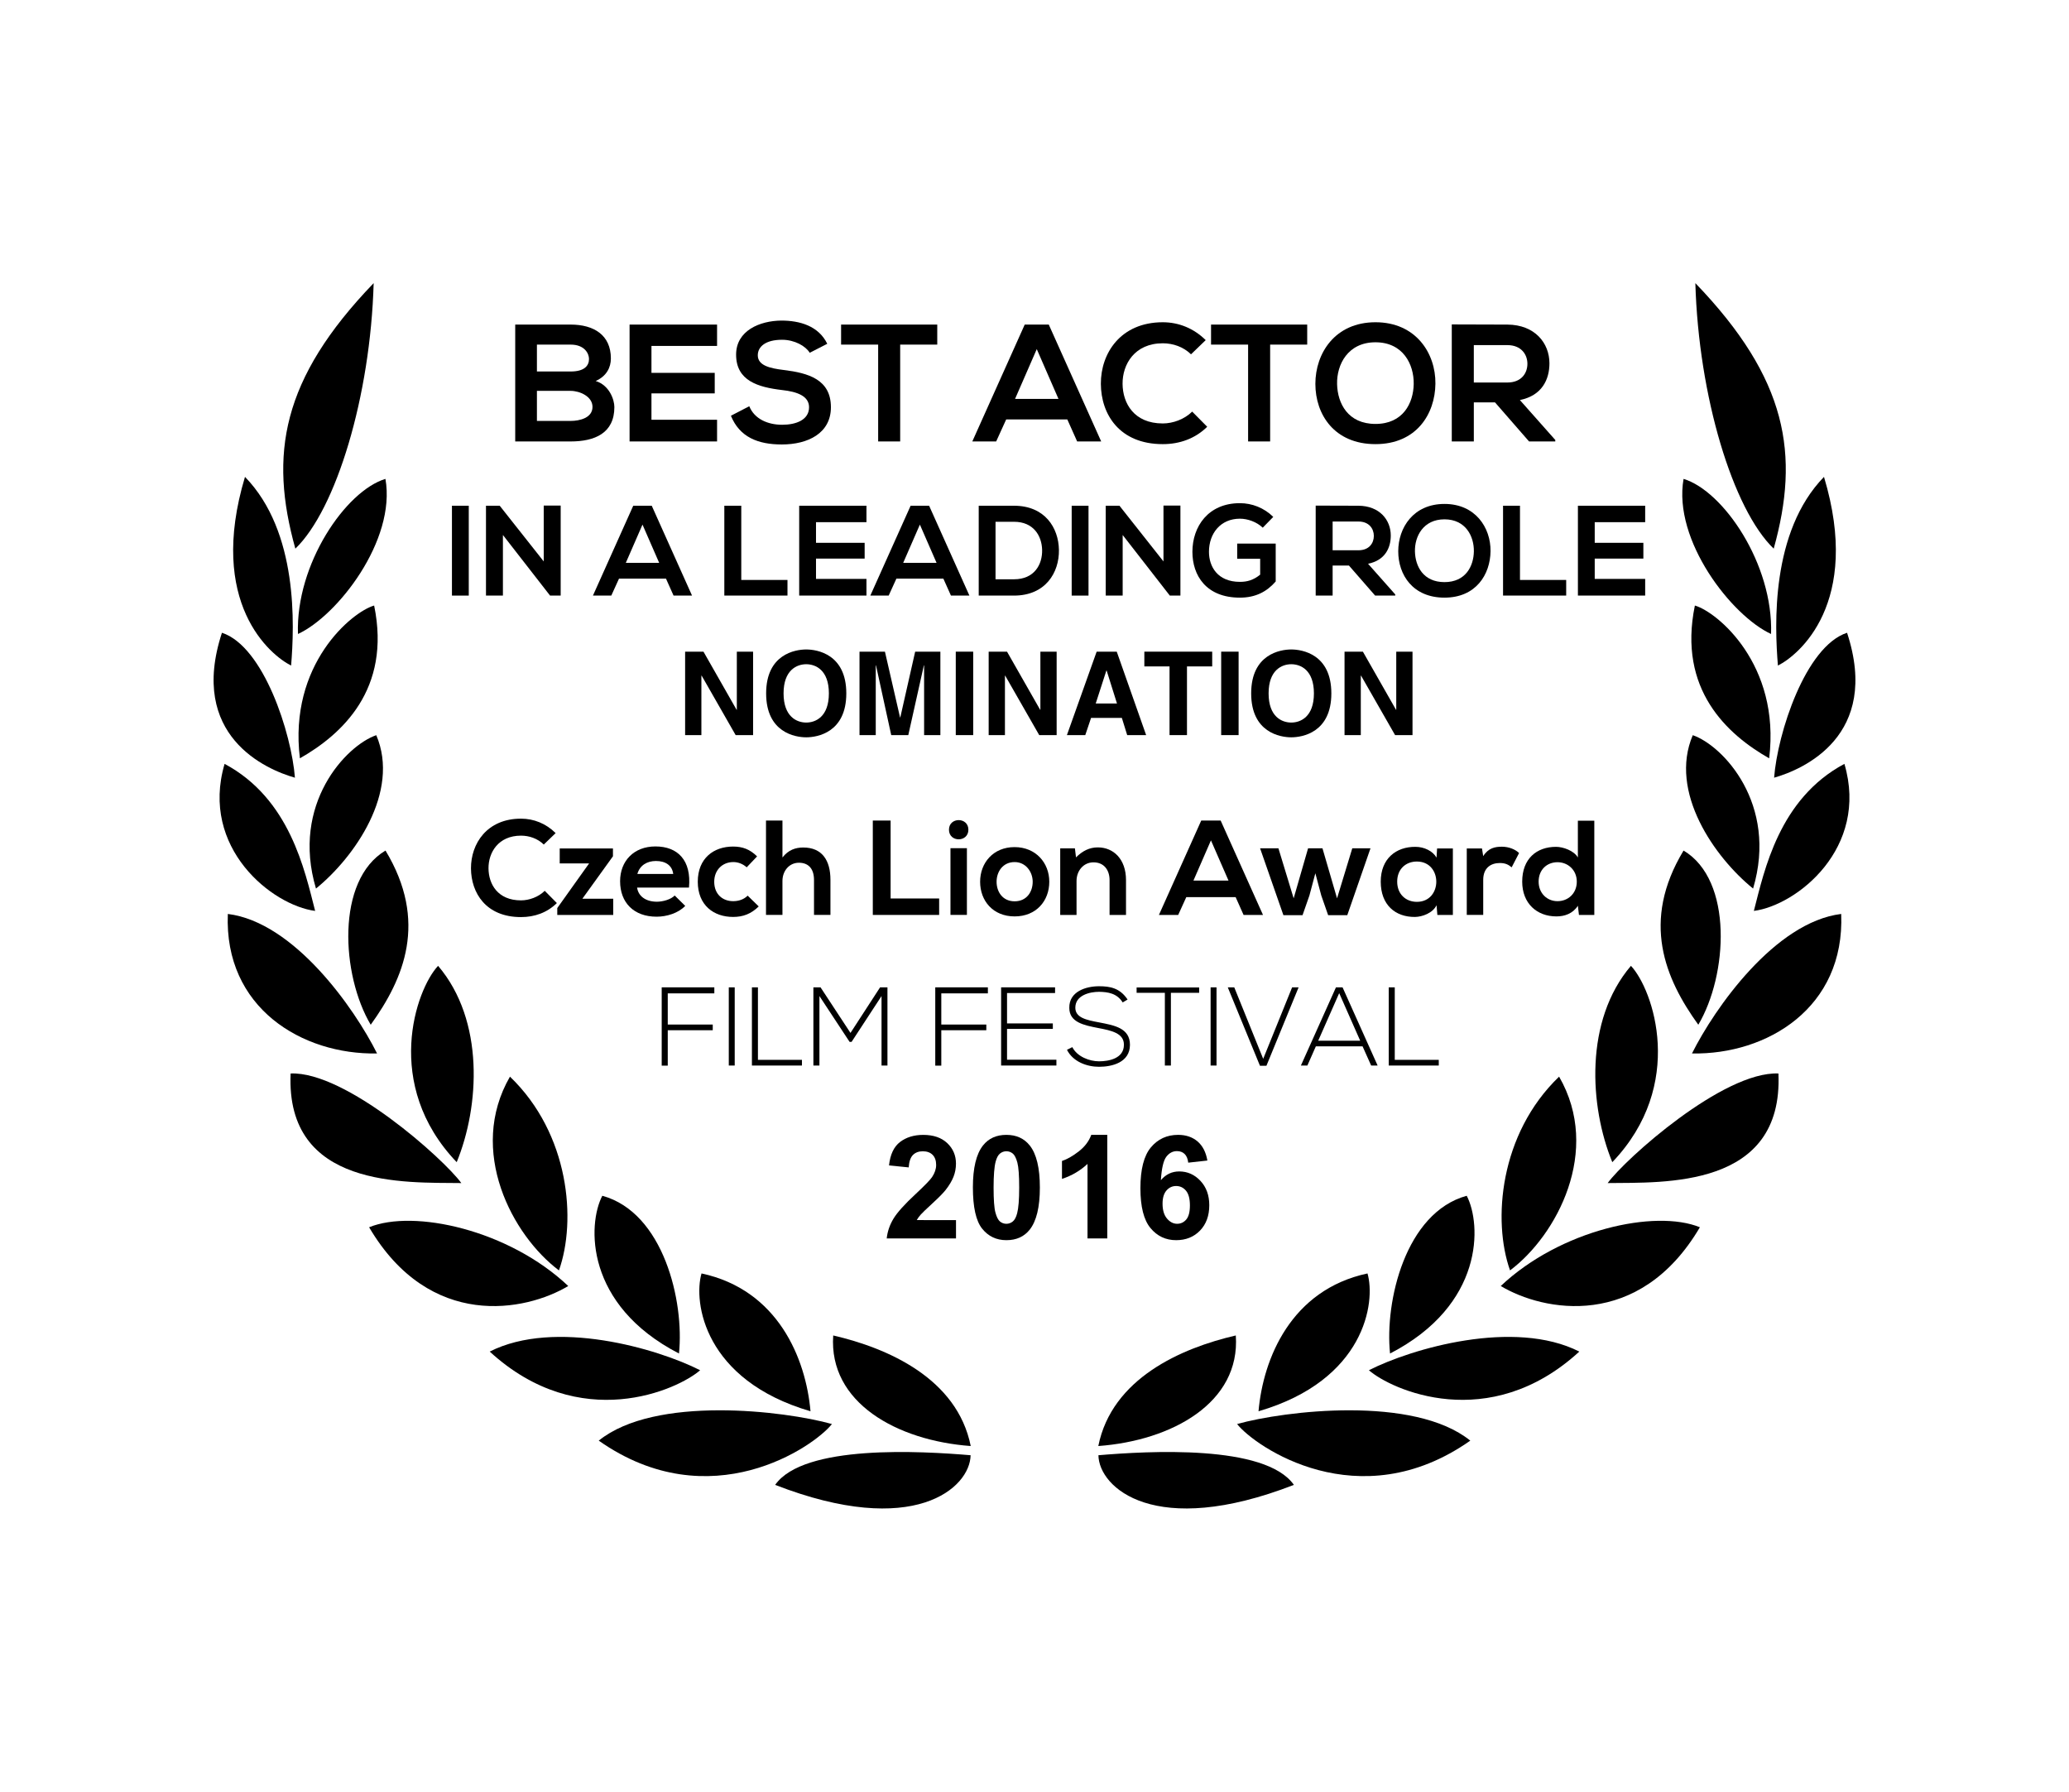 <?xml version="1.0" encoding="utf-8"?>
<!-- Generator: Adobe Illustrator 25.2.1, SVG Export Plug-In . SVG Version: 6.00 Build 0)  -->
<svg version="1.1" id="Vrstva_1" xmlns="http://www.w3.org/2000/svg" xmlns:xlink="http://www.w3.org/1999/xlink" x="0px" y="0px"
	 viewBox="0 0 161.113 139.493" enable-background="new 0 0 161.113 139.493" xml:space="preserve">
<g>
	<g>
		<path d="M47.569,27.91c0,0.702-0.338,1.378-1.183,1.755c1.066,0.325,1.455,1.456,1.455,2.028c0,2.028-1.521,2.678-3.405,2.678
			c-1.443,0-2.874,0-4.316,0v-9.1c1.43,0,2.873,0,4.316,0C46.231,25.272,47.569,26.077,47.569,27.91z M41.81,28.924h2.626
			c1.079,0,1.43-0.455,1.43-0.975c0-0.416-0.338-1.118-1.43-1.118H41.81V28.924z M41.81,32.773h2.626
			c0.702,0,1.702-0.234,1.702-1.092c0-0.819-1-1.248-1.702-1.248H41.81V32.773z"/>
		<path d="M55.838,34.372h-6.813c0-3.029,0-6.071,0-9.1h6.813v1.664h-5.109v2.093h4.927v1.599h-4.927v2.054h5.109V34.372z"/>
		<path d="M63.053,27.468c-0.312-0.52-1.171-1.014-2.158-1.014c-1.274,0-1.886,0.533-1.886,1.209c0,0.793,0.936,1.014,2.028,1.145
			c1.898,0.234,3.666,0.727,3.666,2.899c0,2.028-1.794,2.899-3.822,2.899c-1.859,0-3.289-0.572-3.965-2.236l1.43-0.741
			c0.403,1.001,1.456,1.443,2.561,1.443c1.08,0,2.094-0.377,2.094-1.365c0-0.858-0.896-1.209-2.105-1.339
			c-1.859-0.221-3.576-0.715-3.576-2.756c0-1.872,1.847-2.639,3.524-2.652c1.418,0,2.887,0.403,3.575,1.807L63.053,27.468z"/>
		<path d="M68.383,26.831h-2.887v-1.559c2.626,0,4.85,0,7.488,0v1.559h-2.887v7.541h-1.715V26.831z"/>
		<path d="M83.111,32.655h-4.758l-0.781,1.716h-1.858l4.082-9.1h1.872l4.082,9.1h-1.872L83.111,32.655z M80.733,27.182l-1.69,3.875
			h3.38L80.733,27.182z"/>
		<path d="M94.005,33.228c-0.937,0.923-2.146,1.352-3.458,1.352c-3.381,0-4.811-2.327-4.823-4.693
			c-0.013-2.379,1.534-4.797,4.823-4.797c1.234,0,2.405,0.468,3.342,1.391l-1.145,1.105c-0.598-0.585-1.404-0.858-2.197-0.858
			c-2.197,0-3.146,1.638-3.133,3.159c0.013,1.508,0.884,3.082,3.133,3.082c0.793,0,1.689-0.325,2.288-0.923L94.005,33.228z"/>
		<path d="M97.19,26.831h-2.886v-1.559c2.626,0,4.849,0,7.488,0v1.559h-2.886v7.541H97.19V26.831z"/>
		<path d="M111.776,29.874c-0.025,2.353-1.469,4.706-4.667,4.706c-3.198,0-4.681-2.301-4.681-4.693s1.535-4.797,4.681-4.797
			C110.242,25.089,111.802,27.494,111.776,29.874z M104.119,29.913c0.038,1.495,0.844,3.094,2.989,3.094s2.951-1.612,2.978-3.107
			c0.025-1.534-0.832-3.25-2.978-3.25S104.08,28.379,104.119,29.913z"/>
		<path d="M121.11,34.372h-2.041l-2.652-3.042h-1.65v3.042h-1.717v-9.113c1.443,0,2.887,0.013,4.33,0.013
			c2.145,0.013,3.275,1.443,3.275,3.016c0,1.248-0.572,2.509-2.301,2.86l2.756,3.107V34.372z M114.766,26.87v2.912h2.613
			c1.092,0,1.56-0.728,1.56-1.456c0-0.728-0.481-1.456-1.56-1.456H114.766z"/>
		<path d="M35.193,46.372v-6.996h1.31v6.996H35.193z"/>
		<path d="M42.341,39.365h1.319v7.006h-0.82v0.01l-3.678-4.727v4.717h-1.319v-6.996h1.069l3.428,4.337V39.365z"/>
		<path d="M51.86,45.052h-3.658l-0.6,1.319h-1.429l3.138-6.996h1.44l3.138,6.996H52.45L51.86,45.052z M50.031,40.845l-1.299,2.978
			h2.598L50.031,40.845z"/>
		<path d="M57.723,39.376v5.777h3.598v1.219h-4.918v-6.996H57.723z"/>
		<path d="M67.471,46.372h-5.238c0-2.329,0-4.667,0-6.996h5.238v1.279h-3.929v1.609h3.788v1.229h-3.788v1.579h3.929V46.372z"/>
		<path d="M73.46,45.052h-3.658l-0.6,1.319h-1.429l3.138-6.996h1.439l3.138,6.996H74.05L73.46,45.052z M71.631,40.845l-1.299,2.978
			h2.598L71.631,40.845z"/>
		<path d="M82.459,42.814c0.03,1.769-1.049,3.558-3.498,3.558c-0.859,0-1.889,0-2.748,0v-6.996c0.859,0,1.889,0,2.748,0
			C81.36,39.376,82.43,41.085,82.459,42.814z M77.522,45.102h1.439c1.59,0,2.219-1.159,2.189-2.298
			c-0.03-1.089-0.67-2.179-2.189-2.179h-1.439V45.102z"/>
		<path d="M83.452,46.372v-6.996h1.31v6.996H83.452z"/>
		<path d="M90.6,39.365h1.319v7.006H91.1v0.01l-3.678-4.727v4.717h-1.319v-6.996h1.069l3.428,4.337V39.365z"/>
		<path d="M98.33,41.085c-0.471-0.45-1.17-0.7-1.779-0.7c-1.5,0-2.409,1.14-2.409,2.579c0,1.149,0.67,2.339,2.409,2.339
			c0.549,0,1.029-0.12,1.578-0.559v-1.24H96.34v-1.179h2.999v2.948c-0.689,0.79-1.56,1.259-2.788,1.259
			c-2.629,0-3.698-1.729-3.698-3.568c0-1.969,1.229-3.788,3.698-3.788c0.939,0,1.879,0.359,2.598,1.069L98.33,41.085z"/>
		<path d="M108.649,46.372h-1.568l-2.039-2.339h-1.27v2.339h-1.319v-7.006c1.109,0,2.22,0.01,3.329,0.01
			c1.649,0.01,2.518,1.109,2.518,2.319c0,0.959-0.439,1.929-1.769,2.199l2.118,2.389V46.372z M103.772,40.605v2.239h2.01
			c0.839,0,1.199-0.56,1.199-1.12s-0.371-1.119-1.199-1.119H103.772z"/>
		<path d="M116.068,42.914c-0.02,1.809-1.129,3.618-3.588,3.618c-2.459,0-3.599-1.769-3.599-3.608c0-1.839,1.18-3.688,3.599-3.688
			C114.889,39.235,116.088,41.085,116.068,42.914z M110.182,42.944c0.029,1.149,0.649,2.379,2.299,2.379
			c1.648,0,2.269-1.239,2.289-2.389c0.02-1.18-0.641-2.499-2.289-2.499C110.831,40.435,110.151,41.764,110.182,42.944z"/>
		<path d="M118.361,39.376v5.777h3.598v1.219h-4.917v-6.996H118.361z"/>
		<path d="M128.11,46.372h-5.238c0-2.329,0-4.667,0-6.996h5.238v1.279h-3.929v1.609h3.788v1.229h-3.788v1.579h3.929V46.372z"/>
		<path d="M57.376,50.739h1.267v6.497h-1.357l-2.65-4.633h-0.019v4.633H53.35v-6.497h1.43l2.578,4.524h0.019V50.739z"/>
		<path d="M62.781,50.567c0.859,0,3.121,0.371,3.121,3.42s-2.262,3.42-3.121,3.42c-0.859,0-3.122-0.371-3.122-3.42
			S61.922,50.567,62.781,50.567z M62.781,56.258c0.732,0,1.764-0.453,1.764-2.271c0-1.819-1.031-2.271-1.764-2.271
			c-0.732,0-1.765,0.452-1.765,2.271C61.017,55.806,62.049,56.258,62.781,56.258z"/>
		<path d="M73.227,57.235H71.96v-5.429h-0.019l-1.212,5.429H69.4l-1.186-5.429h-0.019v5.429H66.93v-6.497h1.98l1.177,5.121h0.019
			l1.158-5.121h1.963V57.235z"/>
		<path d="M75.783,57.235h-1.357v-6.497h1.357V57.235z"/>
		<path d="M81.014,50.739h1.267v6.497h-1.356l-2.652-4.633h-0.018v4.633h-1.267v-6.497h1.43l2.579,4.524h0.018V50.739z"/>
		<path d="M84.51,57.235h-1.43l2.316-6.497h1.565l2.289,6.497h-1.476l-0.416-1.339h-2.397L84.51,57.235z M85.324,54.775h1.656
			l-0.807-2.57h-0.018L85.324,54.775z"/>
		<path d="M92.43,57.235h-1.358v-5.348H89.11v-1.149h5.284v1.149H92.43V57.235z"/>
		<path d="M96.45,57.235h-1.357v-6.497h1.357V57.235z"/>
		<path d="M100.551,50.567c0.859,0,3.121,0.371,3.121,3.42s-2.262,3.42-3.121,3.42c-0.859,0-3.122-0.371-3.122-3.42
			S99.692,50.567,100.551,50.567z M100.551,56.258c0.732,0,1.764-0.453,1.764-2.271c0-1.819-1.031-2.271-1.764-2.271
			c-0.732,0-1.765,0.452-1.765,2.271C98.786,55.806,99.818,56.258,100.551,56.258z"/>
		<path d="M108.725,50.739h1.267v6.497h-1.356l-2.652-4.633h-0.018v4.633h-1.267v-6.497h1.43l2.579,4.524h0.018V50.739z"/>
		<path d="M43.363,70.312c-0.756,0.745-1.733,1.092-2.793,1.092c-2.729,0-3.884-1.879-3.895-3.79
			c-0.01-1.921,1.239-3.874,3.895-3.874c0.998,0,1.942,0.378,2.698,1.124l-0.924,0.892c-0.482-0.472-1.134-0.693-1.774-0.693
			c-1.774,0-2.541,1.323-2.53,2.551c0.01,1.218,0.714,2.488,2.53,2.488c0.64,0,1.365-0.263,1.848-0.745L43.363,70.312z"/>
		<path d="M47.731,66.06v0.609l-2.383,3.307h2.404v1.26h-4.357V70.7l2.479-3.475h-2.289V66.06H47.731z"/>
		<path d="M49.611,69.105c0.084,0.64,0.641,1.102,1.543,1.102c0.473,0,1.092-0.178,1.385-0.483l0.82,0.809
			c-0.547,0.566-1.439,0.84-2.227,0.84c-1.785,0-2.845-1.103-2.845-2.761c0-1.575,1.071-2.709,2.751-2.709
			c1.733,0,2.812,1.071,2.613,3.202H49.611z M52.424,68.044c-0.084-0.672-0.608-1.008-1.344-1.008c-0.692,0-1.26,0.336-1.448,1.008
			H52.424z"/>
		<path d="M59.082,70.574c-0.6,0.588-1.229,0.818-1.996,0.818c-1.5,0-2.75-0.902-2.75-2.74s1.25-2.74,2.75-2.74
			c0.736,0,1.303,0.21,1.869,0.766l-0.809,0.85c-0.305-0.273-0.682-0.409-1.039-0.409c-0.861,0-1.49,0.63-1.49,1.533
			c0,0.987,0.672,1.512,1.469,1.512c0.41,0,0.82-0.116,1.135-0.43L59.082,70.574z"/>
		<path d="M60.93,63.887v2.876c0.462-0.598,1.029-0.777,1.617-0.777c1.469,0,2.12,0.997,2.12,2.52v2.729h-1.28v-2.719
			c0-0.945-0.494-1.344-1.176-1.344c-0.756,0-1.281,0.64-1.281,1.417v2.646h-1.281v-7.349H60.93z"/>
		<path d="M69.352,63.887v6.068h3.779v1.281h-5.166v-7.349H69.352z"/>
		<path d="M75.408,64.601c0,0.997-1.512,0.997-1.512,0C73.897,63.604,75.408,63.604,75.408,64.601z M74.013,66.039v5.196h1.28
			v-5.196H74.013z"/>
		<path d="M81.708,68.653c0,1.491-1.019,2.698-2.698,2.698c-1.68,0-2.688-1.207-2.688-2.698c0-1.48,1.029-2.698,2.678-2.698
			C80.649,65.955,81.708,67.173,81.708,68.653z M77.604,68.653c0,0.788,0.473,1.522,1.406,1.522c0.935,0,1.406-0.734,1.406-1.522
			c0-0.777-0.545-1.533-1.406-1.533C78.086,67.12,77.604,67.876,77.604,68.653z"/>
		<path d="M86.402,71.235v-2.708c0-0.787-0.432-1.386-1.25-1.386c-0.787,0-1.322,0.662-1.322,1.449v2.646h-1.271v-5.186h1.145
			l0.084,0.704c0.525-0.515,1.051-0.777,1.701-0.777c1.218,0,2.193,0.914,2.193,2.541v2.719H86.402z"/>
		<path d="M96.219,69.85h-3.842l-0.631,1.386h-1.5l3.295-7.349h1.512l3.297,7.349h-1.512L96.219,69.85z M94.297,65.43l-1.363,3.129
			h2.729L94.297,65.43z"/>
		<path d="M102.981,66.049l1.135,3.895l1.186-3.895h1.418l-1.807,5.207h-1.49l-0.535-1.533l-0.462-1.732l-0.462,1.732l-0.535,1.533
			h-1.49l-1.816-5.207h1.428l1.186,3.895l1.123-3.895H102.981z"/>
		<path d="M111.906,66.06h1.229v5.176h-1.207l-0.064-0.756c-0.293,0.609-1.102,0.903-1.68,0.913
			c-1.531,0.011-2.666-0.934-2.666-2.75c0-1.785,1.187-2.719,2.698-2.709c0.692,0,1.354,0.326,1.647,0.84L111.906,66.06z
			 M108.799,68.643c0,0.986,0.682,1.574,1.533,1.574c2.016,0,2.016-3.139,0-3.139C109.481,67.078,108.799,67.655,108.799,68.643z"/>
		<path d="M115.402,66.06l0.096,0.599c0.398-0.641,0.934-0.735,1.459-0.735c0.535,0,1.049,0.21,1.333,0.494l-0.577,1.112
			c-0.263-0.22-0.504-0.336-0.924-0.336c-0.672,0-1.291,0.357-1.291,1.312v2.729h-1.281V66.06H115.402z"/>
		<path d="M124.149,63.898v7.338h-1.196l-0.084-0.714c-0.399,0.619-1.04,0.829-1.669,0.829c-1.522,0-2.666-1.008-2.666-2.708
			c0-1.785,1.123-2.709,2.635-2.709c0.545,0,1.396,0.294,1.7,0.83v-2.866H124.149z M119.813,68.643c0,0.902,0.652,1.522,1.471,1.522
			c0.809,0,1.501-0.588,1.501-1.522c0-0.903-0.692-1.512-1.501-1.512C120.465,67.131,119.813,67.708,119.813,68.643z"/>
		<path d="M51.998,79.77h3.504v0.443h-3.504v2.757h-0.471v-6.097h4.098v0.47h-3.627V79.77z"/>
		<path d="M56.751,82.962v-6.088h0.461v6.088H56.751z"/>
		<path d="M59.02,76.874v5.645h3.428v0.443h-3.896v-6.088H59.02z"/>
		<path d="M68.645,77.552l-2.331,3.566h-0.157l-2.348-3.566v5.41h-0.47v-6.088c0.226,0,0.331,0,0.557,0l2.331,3.549l2.305-3.549
			h0.574v6.088h-0.461V77.552z"/>
		<path d="M73.299,79.77h3.505v0.443h-3.505v2.757h-0.47v-6.097h4.097v0.47h-3.627V79.77z"/>
		<path d="M78.418,79.683h3.566v0.426h-3.566v2.4h3.844v0.452h-4.305v-6.088h4.201v0.444h-3.74V79.683z"/>
		<path d="M87.424,78.048c-0.443-0.713-1.156-0.817-1.844-0.826c-0.713,0-1.844,0.261-1.844,1.235c0,0.774,0.835,0.957,1.861,1.148
			c1.174,0.227,2.393,0.435,2.393,1.749c-0.01,1.374-1.393,1.705-2.41,1.705c-0.947,0-2.026-0.392-2.496-1.322l0.418-0.208
			c0.373,0.739,1.33,1.104,2.078,1.104c0.748,0,1.939-0.209,1.939-1.287c0.01-0.913-1-1.113-2-1.305
			c-1.113-0.217-2.252-0.443-2.252-1.565c-0.027-1.288,1.312-1.688,2.312-1.688c0.87,0,1.627,0.139,2.227,1.035L87.424,78.048z"/>
		<path d="M90.708,77.3h-2.2v-0.418h4.87V77.3h-2.2v5.662h-0.47V77.3z"/>
		<path d="M94.27,82.962v-6.088h0.461v6.088H94.27z"/>
		<path d="M101.122,76.874l-2.505,6.106h-0.504l-2.506-6.106h0.505l2.253,5.566l2.252-5.566H101.122z"/>
		<path d="M106.772,82.962l-0.67-1.496h-3.636l-0.661,1.496h-0.504l2.73-6.088h0.514l2.73,6.088H106.772z M105.919,81.031
			l-1.636-3.705l-1.635,3.705H105.919z"/>
		<path d="M108.61,76.874v5.645h3.427v0.443h-3.896v-6.088H108.61z"/>
		<path d="M74.444,94.993v1.43h-5.396c0.059-0.541,0.234-1.053,0.526-1.536c0.292-0.483,0.869-1.126,1.731-1.925
			c0.693-0.646,1.119-1.085,1.275-1.314c0.212-0.318,0.318-0.633,0.318-0.943c0-0.343-0.093-0.606-0.277-0.791
			c-0.184-0.184-0.439-0.276-0.764-0.276c-0.322,0-0.577,0.097-0.768,0.29c-0.189,0.193-0.299,0.516-0.328,0.965l-1.533-0.154
			c0.091-0.847,0.377-1.455,0.859-1.824c0.482-0.368,1.084-0.553,1.808-0.553c0.792,0,1.415,0.214,1.868,0.641
			c0.452,0.428,0.679,0.959,0.679,1.594c0,0.361-0.065,0.706-0.194,1.033c-0.13,0.326-0.335,0.669-0.616,1.027
			c-0.187,0.236-0.522,0.578-1.008,1.023c-0.485,0.445-0.794,0.741-0.923,0.887c-0.13,0.146-0.234,0.289-0.314,0.428H74.444z"/>
		<path d="M78.367,88.36c0.777,0,1.386,0.277,1.824,0.832c0.521,0.658,0.783,1.748,0.783,3.271c0,1.519-0.264,2.61-0.789,3.275
			c-0.435,0.548-1.041,0.821-1.818,0.821c-0.781,0-1.411-0.301-1.89-0.9c-0.479-0.602-0.718-1.672-0.718-3.213
			c0-1.512,0.264-2.6,0.789-3.264C76.984,88.633,77.59,88.36,78.367,88.36z M78.367,89.636c-0.186,0-0.353,0.06-0.498,0.178
			c-0.146,0.118-0.26,0.331-0.34,0.638c-0.105,0.398-0.158,1.068-0.158,2.011s0.047,1.589,0.142,1.941
			c0.095,0.353,0.214,0.587,0.358,0.704c0.145,0.117,0.311,0.176,0.496,0.176c0.185,0,0.352-0.061,0.498-0.179
			c0.146-0.118,0.26-0.331,0.34-0.638c0.105-0.395,0.159-1.062,0.159-2.005s-0.048-1.589-0.142-1.942
			c-0.095-0.352-0.214-0.588-0.358-0.706C78.719,89.696,78.553,89.636,78.367,89.636z"/>
		<path d="M86.223,96.423h-1.539v-5.801c-0.562,0.526-1.225,0.915-1.988,1.167v-1.397c0.402-0.132,0.838-0.381,1.309-0.747
			c0.472-0.367,0.795-0.796,0.971-1.285h1.248V96.423z"/>
		<path d="M94.018,90.359l-1.49,0.165c-0.036-0.307-0.131-0.533-0.285-0.68c-0.152-0.146-0.352-0.219-0.596-0.219
			c-0.326,0-0.601,0.146-0.825,0.438c-0.224,0.293-0.366,0.9-0.425,1.824c0.384-0.453,0.86-0.68,1.43-0.68
			c0.642,0,1.193,0.245,1.652,0.734c0.457,0.489,0.688,1.121,0.688,1.895c0,0.822-0.242,1.481-0.724,1.979
			c-0.481,0.496-1.101,0.744-1.856,0.744c-0.811,0-1.478-0.314-2-0.945c-0.521-0.629-0.783-1.662-0.783-3.097
			c0-1.472,0.272-2.532,0.816-3.183c0.544-0.649,1.25-0.975,2.119-0.975c0.61,0,1.115,0.171,1.516,0.512
			C93.653,89.214,93.908,89.71,94.018,90.359z M90.528,93.717c0,0.5,0.115,0.886,0.345,1.158c0.23,0.271,0.494,0.408,0.789,0.408
			c0.285,0,0.522-0.111,0.713-0.334c0.189-0.224,0.284-0.588,0.284-1.096c0-0.522-0.103-0.905-0.307-1.148
			c-0.204-0.242-0.46-0.363-0.767-0.363c-0.296,0-0.547,0.115-0.75,0.348C90.631,92.922,90.528,93.264,90.528,93.717z"/>
	</g>
	<g>
		<g>
			<defs>
				<path id="SVGID_1_" d="M43.525,98.912c1.377-3.866,0.83-10.624-3.814-15.085C36.377,89.6,39.898,96.194,43.525,98.912"/>
			</defs>
			<use xlink:href="#SVGID_1_"  overflow="visible"/>
			<clipPath id="SVGID_2_">
				<use xlink:href="#SVGID_1_"  overflow="visible"/>
			</clipPath>
		</g>
		<g>
			<defs>
				<path id="SVGID_3_" d="M34.114,75.199c-1.73,1.841-4.32,9.254,1.449,15.288C37.348,86.139,37.743,79.459,34.114,75.199"/>
			</defs>
			<use xlink:href="#SVGID_3_"  overflow="visible"/>
			<clipPath id="SVGID_4_">
				<use xlink:href="#SVGID_3_"  overflow="visible"/>
			</clipPath>
		</g>
		<g>
			<defs>
				<path id="SVGID_5_" d="M29.097,22.044c-7.192,7.472-8.142,13.357-6.098,20.674C26.175,39.658,28.849,30.854,29.097,22.044"/>
			</defs>
			<use xlink:href="#SVGID_5_"  overflow="visible"/>
			<clipPath id="SVGID_6_">
				<use xlink:href="#SVGID_5_"  overflow="visible"/>
			</clipPath>
		</g>
		<g>
			<defs>
				<path id="SVGID_7_" d="M30.019,66.224c-3.879,2.306-3.443,9.709-1.151,13.562C31.458,76.196,33.349,71.737,30.019,66.224"/>
			</defs>
			<use xlink:href="#SVGID_7_"  overflow="visible"/>
			<clipPath id="SVGID_8_">
				<use xlink:href="#SVGID_7_"  overflow="visible"/>
			</clipPath>
		</g>
		<g>
			<defs>
				<path id="SVGID_9_" d="M29.301,57.241c-2.347,0.803-6.655,5.36-4.696,11.942C27.585,66.767,31.184,61.667,29.301,57.241"/>
			</defs>
			<use xlink:href="#SVGID_9_"  overflow="visible"/>
			<clipPath id="SVGID_10_">
				<use xlink:href="#SVGID_9_"  overflow="visible"/>
			</clipPath>
		</g>
		<g>
			<defs>
				<path id="SVGID_11_" d="M29.134,47.147c-1.731,0.494-6.678,4.584-5.781,11.895C26.601,57.192,30.485,53.689,29.134,47.147"/>
			</defs>
			<use xlink:href="#SVGID_11_"  overflow="visible"/>
			<clipPath id="SVGID_12_">
				<use xlink:href="#SVGID_11_"  overflow="visible"/>
			</clipPath>
		</g>
		<g>
			<defs>
				<path id="SVGID_13_" d="M23.202,49.362c3.065-1.407,7.656-7.286,6.812-12.075C26.923,38.216,23.017,43.923,23.202,49.362"/>
			</defs>
			<use xlink:href="#SVGID_13_"  overflow="visible"/>
			<clipPath id="SVGID_14_">
				<use xlink:href="#SVGID_13_"  overflow="visible"/>
			</clipPath>
		</g>
		<g>
			<defs>
				<path id="SVGID_15_" d="M44.248,100.128c-4.631-4.375-12.019-6-15.505-4.574C33.476,103.592,40.951,102.106,44.248,100.128"/>
			</defs>
			<use xlink:href="#SVGID_15_"  overflow="visible"/>
			<clipPath id="SVGID_16_">
				<use xlink:href="#SVGID_15_"  overflow="visible"/>
			</clipPath>
		</g>
		<g>
			<defs>
				<path id="SVGID_17_" d="M52.872,105.383c0.424-4.047-1.197-10.974-5.97-12.281C45.746,95.317,45.533,101.598,52.872,105.383"/>
			</defs>
			<use xlink:href="#SVGID_17_"  overflow="visible"/>
			<clipPath id="SVGID_18_">
				<use xlink:href="#SVGID_17_"  overflow="visible"/>
			</clipPath>
		</g>
		<g>
			<defs>
				<path id="SVGID_19_" d="M54.519,106.685c-3.328-1.692-11.313-4.021-16.385-1.452C45.179,111.694,52.811,108.187,54.519,106.685"
					/>
			</defs>
			<use xlink:href="#SVGID_19_"  overflow="visible"/>
			<clipPath id="SVGID_20_">
				<use xlink:href="#SVGID_19_"  overflow="visible"/>
			</clipPath>
		</g>
		<g>
			<defs>
				<path id="SVGID_21_" d="M63.114,109.88c-0.361-4.107-2.531-9.455-8.486-10.731C53.98,101.378,54.818,107.46,63.114,109.88"/>
			</defs>
			<use xlink:href="#SVGID_21_"  overflow="visible"/>
			<clipPath id="SVGID_22_">
				<use xlink:href="#SVGID_21_"  overflow="visible"/>
			</clipPath>
		</g>
		<g>
			<defs>
				<path id="SVGID_23_" d="M64.782,110.874c-3.689-1.031-13.773-2.25-18.158,1.293C55.306,118.268,63.414,112.617,64.782,110.874"
					/>
			</defs>
			<use xlink:href="#SVGID_23_"  overflow="visible"/>
			<clipPath id="SVGID_24_">
				<use xlink:href="#SVGID_23_"  overflow="visible"/>
			</clipPath>
		</g>
		<g>
			<defs>
				<path id="SVGID_25_" d="M75.591,112.587c-1.06-5.271-6.467-7.629-10.708-8.609C64.515,109.213,69.856,112.167,75.591,112.587"/>
			</defs>
			<use xlink:href="#SVGID_25_"  overflow="visible"/>
			<clipPath id="SVGID_26_">
				<use xlink:href="#SVGID_25_"  overflow="visible"/>
			</clipPath>
		</g>
		<g>
			<defs>
				<path id="SVGID_27_" d="M60.361,115.612c10.821,4.204,15.183,0.221,15.22-2.309C71.745,112.981,62.582,112.438,60.361,115.612"
					/>
			</defs>
			<use xlink:href="#SVGID_27_"  overflow="visible"/>
			<clipPath id="SVGID_28_">
				<use xlink:href="#SVGID_27_"  overflow="visible"/>
			</clipPath>
		</g>
		<g>
			<defs>
				<path id="SVGID_29_" d="M22.63,83.581c-0.395,8.968,8.918,8.475,13.293,8.532C34.549,90.225,26.923,83.401,22.63,83.581"/>
			</defs>
			<use xlink:href="#SVGID_29_"  overflow="visible"/>
			<clipPath id="SVGID_30_">
				<use xlink:href="#SVGID_29_"  overflow="visible"/>
			</clipPath>
		</g>
		<g>
			<defs>
				<path id="SVGID_31_" d="M17.741,71.159c-0.298,7.305,5.771,10.971,11.621,10.863C27.597,78.489,22.901,71.799,17.741,71.159"/>
			</defs>
			<use xlink:href="#SVGID_31_"  overflow="visible"/>
			<clipPath id="SVGID_32_">
				<use xlink:href="#SVGID_31_"  overflow="visible"/>
			</clipPath>
		</g>
		<g>
			<defs>
				<path id="SVGID_33_" d="M24.54,70.923c-0.812-3.15-1.96-8.731-7.051-11.449C15.564,66.034,21.202,70.491,24.54,70.923"/>
			</defs>
			<use xlink:href="#SVGID_33_"  overflow="visible"/>
			<clipPath id="SVGID_34_">
				<use xlink:href="#SVGID_33_"  overflow="visible"/>
			</clipPath>
		</g>
		<g>
			<defs>
				<path id="SVGID_35_" d="M22.966,60.551c-0.262-3.42-2.423-10.217-5.683-11.285C14.649,57.294,20.716,59.914,22.966,60.551"/>
			</defs>
			<use xlink:href="#SVGID_35_"  overflow="visible"/>
			<clipPath id="SVGID_36_">
				<use xlink:href="#SVGID_35_"  overflow="visible"/>
			</clipPath>
		</g>
		<g>
			<defs>
				<path id="SVGID_37_" d="M22.669,51.82c0.252-3.116,0.575-10.409-3.592-14.691C16.128,46.958,21.055,51.017,22.669,51.82"/>
			</defs>
			<use xlink:href="#SVGID_37_"  overflow="visible"/>
			<clipPath id="SVGID_38_">
				<use xlink:href="#SVGID_37_"  overflow="visible"/>
			</clipPath>
		</g>
		<g>
			<defs>
				<path id="SVGID_39_" d="M117.587,98.912c-1.373-3.866-0.824-10.624,3.82-15.085C124.741,89.6,121.218,96.194,117.587,98.912"/>
			</defs>
			<use xlink:href="#SVGID_39_"  overflow="visible"/>
			<clipPath id="SVGID_40_">
				<use xlink:href="#SVGID_39_"  overflow="visible"/>
			</clipPath>
		</g>
		<g>
			<defs>
				<path id="SVGID_41_" d="M127.001,75.199c1.729,1.841,4.318,9.254-1.451,15.288C123.767,86.139,123.372,79.459,127.001,75.199"/>
			</defs>
			<use xlink:href="#SVGID_41_"  overflow="visible"/>
			<clipPath id="SVGID_42_">
				<use xlink:href="#SVGID_41_"  overflow="visible"/>
			</clipPath>
		</g>
		<g>
			<defs>
				<path id="SVGID_43_" d="M132.017,22.044c7.193,7.472,8.141,13.357,6.102,20.674C134.939,39.658,132.269,30.854,132.017,22.044"
					/>
			</defs>
			<use xlink:href="#SVGID_43_"  overflow="visible"/>
			<clipPath id="SVGID_44_">
				<use xlink:href="#SVGID_43_"  overflow="visible"/>
			</clipPath>
		</g>
		<g>
			<defs>
				<path id="SVGID_45_" d="M131.099,66.224c3.877,2.306,3.439,9.709,1.148,13.562C129.657,76.196,127.765,71.737,131.099,66.224"/>
			</defs>
			<use xlink:href="#SVGID_45_"  overflow="visible"/>
			<clipPath id="SVGID_46_">
				<use xlink:href="#SVGID_45_"  overflow="visible"/>
			</clipPath>
		</g>
		<g>
			<defs>
				<path id="SVGID_47_" d="M131.816,57.241c2.344,0.803,6.65,5.36,4.697,11.942C133.528,66.767,129.929,61.667,131.816,57.241"/>
			</defs>
			<use xlink:href="#SVGID_47_"  overflow="visible"/>
			<clipPath id="SVGID_48_">
				<use xlink:href="#SVGID_47_"  overflow="visible"/>
			</clipPath>
		</g>
		<g>
			<defs>
				<path id="SVGID_49_" d="M131.98,47.147c1.734,0.494,6.682,4.584,5.785,11.895C134.513,57.192,130.632,53.689,131.98,47.147"/>
			</defs>
			<use xlink:href="#SVGID_49_"  overflow="visible"/>
			<clipPath id="SVGID_50_">
				<use xlink:href="#SVGID_49_"  overflow="visible"/>
			</clipPath>
		</g>
		<g>
			<defs>
				<path id="SVGID_51_" d="M137.913,49.362c-3.062-1.407-7.656-7.286-6.814-12.075C134.191,38.216,138.097,43.923,137.913,49.362"
					/>
			</defs>
			<use xlink:href="#SVGID_51_"  overflow="visible"/>
			<clipPath id="SVGID_52_">
				<use xlink:href="#SVGID_51_"  overflow="visible"/>
			</clipPath>
		</g>
		<g>
			<defs>
				<path id="SVGID_53_" d="M116.864,100.128c4.635-4.375,12.02-6,15.506-4.574C127.638,103.592,120.161,102.106,116.864,100.128"/>
			</defs>
			<use xlink:href="#SVGID_53_"  overflow="visible"/>
			<clipPath id="SVGID_54_">
				<use xlink:href="#SVGID_53_"  overflow="visible"/>
			</clipPath>
		</g>
		<g>
			<defs>
				<path id="SVGID_55_" d="M108.243,105.383c-0.424-4.047,1.197-10.974,5.971-12.281
					C115.368,95.317,115.583,101.598,108.243,105.383"/>
			</defs>
			<use xlink:href="#SVGID_55_"  overflow="visible"/>
			<clipPath id="SVGID_56_">
				<use xlink:href="#SVGID_55_"  overflow="visible"/>
			</clipPath>
		</g>
		<g>
			<defs>
				<path id="SVGID_57_" d="M106.597,106.685c3.328-1.692,11.314-4.021,16.385-1.452
					C115.937,111.694,108.304,108.187,106.597,106.685"/>
			</defs>
			<use xlink:href="#SVGID_57_"  overflow="visible"/>
			<clipPath id="SVGID_58_">
				<use xlink:href="#SVGID_57_"  overflow="visible"/>
			</clipPath>
		</g>
		<g>
			<defs>
				<path id="SVGID_59_" d="M98.001,109.88c0.361-4.107,2.531-9.455,8.486-10.731C107.136,101.378,106.298,107.46,98.001,109.88"/>
			</defs>
			<use xlink:href="#SVGID_59_"  overflow="visible"/>
			<clipPath id="SVGID_60_">
				<use xlink:href="#SVGID_59_"  overflow="visible"/>
			</clipPath>
		</g>
		<g>
			<defs>
				<path id="SVGID_61_" d="M96.333,110.874c3.689-1.031,13.773-2.25,18.158,1.293C105.81,118.268,97.702,112.617,96.333,110.874"/>
			</defs>
			<use xlink:href="#SVGID_61_"  overflow="visible"/>
			<clipPath id="SVGID_62_">
				<use xlink:href="#SVGID_61_"  overflow="visible"/>
			</clipPath>
		</g>
		<g>
			<defs>
				<path id="SVGID_63_" d="M85.525,112.587c1.059-5.271,6.467-7.629,10.707-8.609C96.601,109.213,91.261,112.167,85.525,112.587"/>
			</defs>
			<use xlink:href="#SVGID_63_"  overflow="visible"/>
			<clipPath id="SVGID_64_">
				<use xlink:href="#SVGID_63_"  overflow="visible"/>
			</clipPath>
		</g>
		<g>
			<defs>
				<path id="SVGID_65_" d="M100.755,115.612c-10.822,4.204-15.184,0.221-15.221-2.309
					C89.37,112.981,98.534,112.438,100.755,115.612"/>
			</defs>
			<use xlink:href="#SVGID_65_"  overflow="visible"/>
			<clipPath id="SVGID_66_">
				<use xlink:href="#SVGID_65_"  overflow="visible"/>
			</clipPath>
		</g>
		<g>
			<defs>
				<path id="SVGID_67_" d="M138.487,83.581c0.389,8.968-8.922,8.475-13.297,8.532C126.566,90.225,134.194,83.401,138.487,83.581"/>
			</defs>
			<use xlink:href="#SVGID_67_"  overflow="visible"/>
			<clipPath id="SVGID_68_">
				<use xlink:href="#SVGID_67_"  overflow="visible"/>
			</clipPath>
		</g>
		<g>
			<defs>
				<path id="SVGID_69_" d="M143.374,71.159c0.297,7.305-5.77,10.971-11.619,10.863C133.519,78.489,138.216,71.799,143.374,71.159"
					/>
			</defs>
			<use xlink:href="#SVGID_69_"  overflow="visible"/>
			<clipPath id="SVGID_70_">
				<use xlink:href="#SVGID_69_"  overflow="visible"/>
			</clipPath>
		</g>
		<g>
			<defs>
				<path id="SVGID_71_" d="M136.573,70.923c0.816-3.15,1.959-8.731,7.051-11.449C145.554,66.034,139.913,70.491,136.573,70.923"/>
			</defs>
			<use xlink:href="#SVGID_71_"  overflow="visible"/>
			<clipPath id="SVGID_72_">
				<use xlink:href="#SVGID_71_"  overflow="visible"/>
			</clipPath>
		</g>
		<g>
			<defs>
				<path id="SVGID_73_" d="M138.15,60.551c0.26-3.42,2.424-10.217,5.68-11.285C146.466,57.294,140.4,59.914,138.15,60.551"/>
			</defs>
			<use xlink:href="#SVGID_73_"  overflow="visible"/>
			<clipPath id="SVGID_74_">
				<use xlink:href="#SVGID_73_"  overflow="visible"/>
			</clipPath>
		</g>
		<g>
			<defs>
				<path id="SVGID_75_" d="M138.446,51.82c-0.252-3.116-0.574-10.409,3.588-14.691C144.989,46.958,140.06,51.017,138.446,51.82"/>
			</defs>
			<use xlink:href="#SVGID_75_"  overflow="visible"/>
			<clipPath id="SVGID_76_">
				<use xlink:href="#SVGID_75_"  overflow="visible"/>
			</clipPath>
		</g>
	</g>
</g>
</svg>
